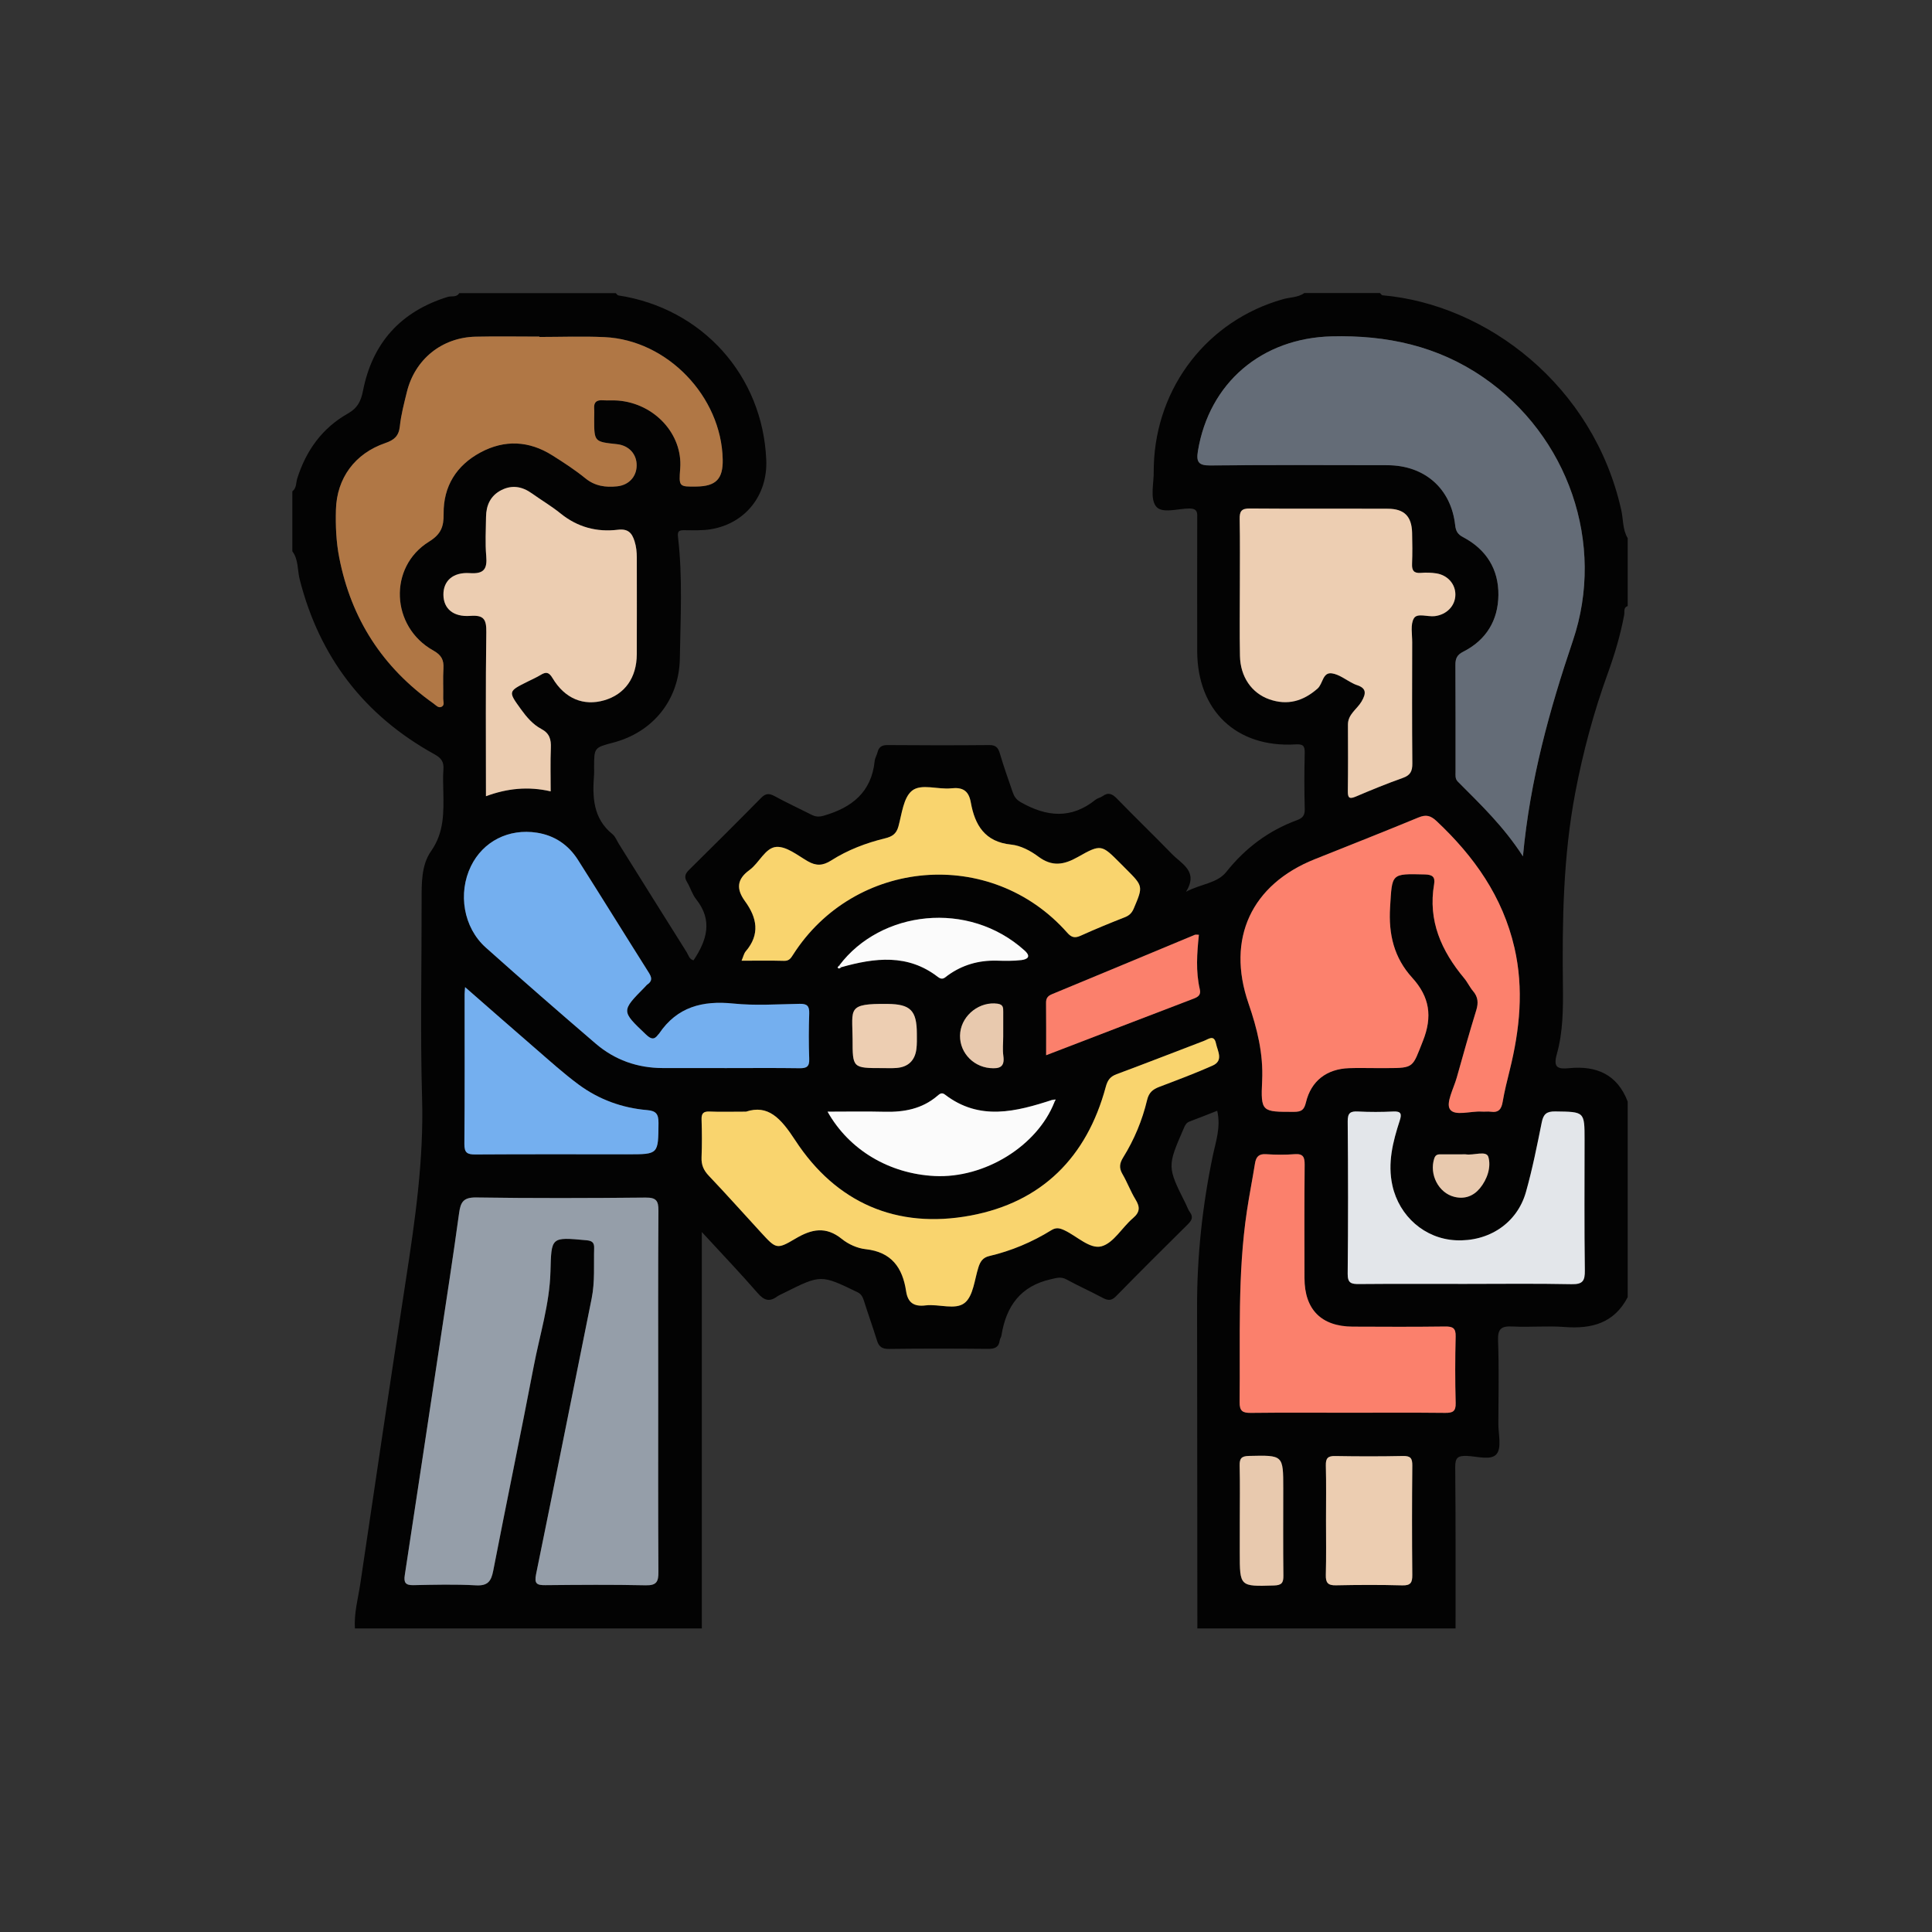 <?xml version="1.0" encoding="UTF-8"?>
<svg xmlns="http://www.w3.org/2000/svg" xmlns:xlink="http://www.w3.org/1999/xlink" version="1.1" x="0px" y="0px" width="100px" height="100px" viewBox="0 0 100 100" xml:space="preserve">
<rect x="0" y="0" width="100" height="100" fill="#333333" stroke="none"/>
<g id="Layer_2_1_">
</g>
<g id="Layer_3">
	<path fill-rule="evenodd" clip-rule="evenodd" fill="#030303" d="M67.511,15.167c1.305,0,2.61,0,3.915,0   c0.045,0.04,0.086,0.112,0.134,0.117c5.393,0.471,10.915,4.663,12.356,11.114c0.109,0.486,0.064,1.01,0.334,1.459   c0,1.17,0,2.34,0,3.51c-0.236,0.081-0.152,0.303-0.182,0.458c-0.193,1.039-0.493,2.044-0.853,3.038   c-0.726,2.005-1.278,4.058-1.677,6.155c-0.631,3.308-0.681,6.652-0.642,10.002c0.013,1.193,0.009,2.394-0.316,3.543   c-0.202,0.717,0.074,0.78,0.644,0.725c1.411-0.138,2.489,0.325,3.025,1.728c0,3.375,0,6.75,0,10.125   c-0.696,1.342-1.856,1.652-3.26,1.544c-0.893-0.069-1.797,0.021-2.692-0.026c-0.572-0.03-0.78,0.1-0.758,0.724   c0.053,1.435,0.021,2.873,0.016,4.311c-0.002,0.536,0.178,1.234-0.09,1.565c-0.284,0.351-1.014,0.117-1.543,0.099   c-0.455-0.014-0.604,0.085-0.6,0.577c0.027,2.783,0.016,5.567,0.017,8.352c-4.454,0-8.909,0-13.364,0   c-0.004-5.554-0.006-11.106-0.015-16.66c-0.003-2.616,0.274-5.201,0.805-7.763c0.157-0.759,0.436-1.509,0.238-2.371   c-0.489,0.19-0.963,0.38-1.438,0.559c-0.164,0.063-0.222,0.183-0.289,0.338c-0.865,1.995-0.868,1.994,0.103,3.93   c0.069,0.142,0.118,0.296,0.21,0.421c0.191,0.261,0.092,0.431-0.11,0.631c-1.247,1.234-2.489,2.472-3.717,3.724   c-0.241,0.247-0.43,0.218-0.7,0.073c-0.612-0.329-1.249-0.61-1.857-0.944c-0.291-0.16-0.519-0.078-0.812-0.012   c-1.575,0.352-2.316,1.399-2.557,2.907c-0.013,0.087-0.077,0.166-0.089,0.254c-0.047,0.37-0.266,0.446-0.61,0.443   c-1.708-0.016-3.418-0.019-5.126,0.003c-0.356,0.004-0.521-0.116-0.62-0.44c-0.211-0.686-0.456-1.36-0.671-2.044   c-0.064-0.2-0.133-0.354-0.345-0.456c-1.887-0.912-1.884-0.916-3.805,0.046c-0.121,0.06-0.248,0.11-0.356,0.188   c-0.406,0.293-0.68,0.181-1.002-0.19c-0.901-1.038-1.853-2.032-2.885-3.154c0,6.952,0,13.735,0,20.519c-5.985,0-11.97,0-17.955,0   c-0.056-0.793,0.165-1.556,0.279-2.327c0.774-5.244,1.554-10.487,2.359-15.728c0.479-3.109,0.928-6.21,0.837-9.38   c-0.098-3.416-0.019-6.837-0.024-10.256c-0.001-0.886-0.017-1.823,0.491-2.546c0.682-0.972,0.651-2.006,0.632-3.079   c-0.007-0.382-0.025-0.766,0.005-1.146c0.032-0.386-0.107-0.59-0.457-0.783c-3.635-2.005-5.958-5.026-6.982-9.056   c-0.123-0.484-0.056-1.021-0.38-1.452c0-1.035,0-2.07,0-3.105c0.222-0.165,0.183-0.438,0.252-0.659   c0.454-1.449,1.295-2.617,2.613-3.362c0.521-0.294,0.688-0.658,0.792-1.187c0.489-2.484,1.957-4.101,4.38-4.855   c0.2-0.062,0.46,0.041,0.602-0.196c2.7,0,5.4,0,8.1,0c0.045,0.041,0.085,0.11,0.136,0.118c4.345,0.664,7.477,4.15,7.655,8.527   c0.074,1.823-1.093,3.291-2.881,3.578c-0.44,0.071-0.897,0.051-1.346,0.048c-0.269-0.002-0.382,0.023-0.341,0.361   c0.245,2.084,0.126,4.179,0.095,6.267c-0.033,2.172-1.408,3.832-3.448,4.366c-0.991,0.26-0.991,0.26-0.991,1.307   c0,0.112,0.008,0.226-0.001,0.337c-0.089,1.157-0.065,2.273,0.953,3.096c0.149,0.121,0.223,0.333,0.331,0.505   c1.166,1.865,2.331,3.731,3.503,5.593c0.1,0.157,0.138,0.383,0.362,0.431c0.686-1.032,1.009-2.062,0.136-3.159   c-0.206-0.257-0.297-0.603-0.472-0.889c-0.159-0.259-0.103-0.431,0.104-0.634c1.248-1.231,2.493-2.468,3.722-3.719   c0.233-0.237,0.409-0.257,0.696-0.102c0.629,0.344,1.282,0.645,1.922,0.969c0.205,0.104,0.373,0.121,0.623,0.05   c1.461-0.418,2.478-1.214,2.644-2.831c0.016-0.152,0.106-0.295,0.145-0.447c0.07-0.279,0.222-0.382,0.525-0.379   c1.754,0.015,3.509,0.016,5.263,0c0.344-0.004,0.461,0.14,0.549,0.441c0.196,0.667,0.428,1.322,0.655,1.979   c0.077,0.226,0.174,0.395,0.431,0.541c1.332,0.757,2.609,0.881,3.868-0.135c0.103-0.082,0.252-0.104,0.359-0.181   c0.3-0.219,0.505-0.12,0.746,0.127c0.94,0.969,1.913,1.905,2.853,2.873c0.502,0.517,1.376,0.889,0.723,1.947   c0.769-0.412,1.605-0.428,2.084-1.028c0.98-1.229,2.178-2.131,3.646-2.673c0.292-0.108,0.422-0.238,0.413-0.575   c-0.026-0.966-0.025-1.935-0.001-2.9c0.009-0.381-0.084-0.475-0.481-0.451c-3.059,0.18-5.079-1.751-5.084-4.833   c-0.004-2.271-0.003-4.543,0.001-6.815c0-0.296,0.059-0.565-0.418-0.562c-0.596,0.003-1.431,0.289-1.729-0.129   c-0.301-0.422-0.09-1.208-0.104-1.836c-0.002-0.089,0.001-0.18,0.004-0.27c0.13-4.071,2.791-7.494,6.671-8.594   C66.762,15.379,67.176,15.409,67.511,15.167z M43.542,50.062c1.733-0.488,3.445-0.701,5.001,0.502   c0.249,0.192,0.36,0.031,0.513-0.078c0.755-0.546,1.601-0.786,2.53-0.764c0.427,0.011,0.858,0.022,1.28-0.029   c0.279-0.036,0.539-0.158,0.167-0.494c-2.91-2.627-7.448-2.068-9.585,0.763c-0.034,0.041-0.103,0.104-0.094,0.115   C43.417,50.172,43.481,50.112,43.542,50.062z M54.485,56.924c-1.894,0.617-3.779,1.11-5.575-0.269   c-0.174-0.134-0.282-0.026-0.405,0.078c-0.783,0.662-1.708,0.835-2.704,0.812c-0.971-0.024-1.942-0.006-2.967-0.006   c1.121,1.991,3.2,3.215,5.544,3.332c2.587,0.128,5.309-1.554,6.2-3.828c0.022-0.044,0.044-0.087,0.064-0.132   C54.59,56.915,54.538,56.919,54.485,56.924z M34.069,72.047c0-3.128-0.011-6.256,0.012-9.383c0.004-0.519-0.121-0.681-0.663-0.676   c-2.924,0.028-5.85,0.038-8.774-0.006c-0.664-0.009-0.804,0.245-0.882,0.818c-0.31,2.271-0.665,4.535-1.005,6.802   c-0.599,3.979-1.197,7.955-1.805,11.931c-0.058,0.378,0.035,0.522,0.441,0.515c1.08-0.022,2.162-0.051,3.239,0.009   c0.611,0.034,0.791-0.202,0.897-0.752c0.684-3.528,1.42-7.045,2.095-10.575c0.311-1.629,0.822-3.23,0.868-4.901   c0.049-1.811,0.013-1.804,1.861-1.633c0.28,0.025,0.41,0.108,0.401,0.398c-0.025,0.874,0.046,1.748-0.13,2.621   c-0.964,4.755-1.903,9.514-2.876,14.267c-0.101,0.494,0.041,0.57,0.479,0.566c1.732-0.017,3.465-0.031,5.197,0.007   c0.563,0.013,0.66-0.191,0.656-0.693C34.059,78.257,34.069,75.151,34.069,72.047z M78.827,44.325   c0.369-3.975,1.376-7.584,2.586-11.163c1.705-5.039-0.252-10.611-4.633-13.626c-2.37-1.632-5.008-2.197-7.856-2.125   c-3.607,0.093-6.339,2.396-6.921,5.946c-0.089,0.549,0.031,0.741,0.633,0.735c3.059-0.029,6.117-0.018,9.175-0.012   c1.932,0.004,3.301,1.21,3.51,3.108c0.035,0.307,0.133,0.47,0.406,0.614c1.2,0.632,1.846,1.658,1.831,2.999   c-0.014,1.306-0.63,2.331-1.822,2.933c-0.315,0.159-0.405,0.348-0.403,0.679c0.012,1.844,0.005,3.688,0.007,5.532   c0.001,0.176-0.031,0.361,0.115,0.509C76.617,41.625,77.821,42.762,78.827,44.325z M71.248,55.284c0.181,0,0.36,0,0.54,0   c1.423,0,1.316-0.043,1.856-1.393c0.513-1.28,0.349-2.299-0.55-3.285c-0.94-1.033-1.231-2.245-1.145-3.649   c0.11-1.75,0.026-1.742,1.801-1.697c0.393,0.009,0.541,0.133,0.478,0.503c-0.326,1.894,0.377,3.454,1.555,4.868   c0.173,0.206,0.286,0.461,0.459,0.665c0.26,0.304,0.285,0.609,0.169,0.988c-0.356,1.158-0.685,2.324-1.011,3.49   c-0.157,0.559-0.569,1.309-0.354,1.638c0.246,0.377,1.074,0.086,1.646,0.123c0.157,0.012,0.317-0.016,0.472,0.007   c0.404,0.058,0.55-0.135,0.612-0.512c0.094-0.553,0.231-1.098,0.366-1.642c0.52-2.096,0.735-4.194,0.244-6.335   c-0.609-2.646-2.09-4.731-4.031-6.554c-0.312-0.291-0.546-0.349-0.934-0.188c-1.783,0.736-3.578,1.445-5.369,2.16   c-3.278,1.309-4.588,4.109-3.433,7.459c0.45,1.306,0.774,2.6,0.708,4.004c-0.076,1.628-0.017,1.616,1.652,1.614   c0.388-0.001,0.522-0.105,0.614-0.487c0.269-1.119,1.076-1.735,2.237-1.774C70.304,55.271,70.776,55.286,71.248,55.284z    M27.921,17.441c0-0.006,0-0.012,0-0.019c-1.101,0-2.204-0.021-3.305,0.004c-1.744,0.04-3.14,1.171-3.555,2.857   c-0.144,0.588-0.301,1.18-0.365,1.78c-0.053,0.51-0.296,0.713-0.757,0.871c-1.575,0.541-2.506,1.818-2.551,3.444   c-0.023,0.831,0.01,1.662,0.171,2.483c0.619,3.171,2.247,5.689,4.883,7.554c0.12,0.085,0.247,0.246,0.411,0.168   c0.178-0.084,0.083-0.281,0.087-0.425c0.012-0.517-0.02-1.036,0.012-1.551c0.028-0.449-0.1-0.701-0.53-0.941   c-2.195-1.226-2.332-4.321-0.217-5.631c0.625-0.388,0.765-0.779,0.757-1.438c-0.018-1.428,0.664-2.51,1.908-3.18   c1.245-0.669,2.511-0.609,3.713,0.148c0.589,0.37,1.177,0.754,1.716,1.191c0.5,0.407,1.046,0.477,1.641,0.416   c0.599-0.061,1-0.487,1.013-1.061c0.014-0.603-0.399-1.055-1.023-1.122c-1.175-0.125-1.175-0.125-1.175-1.307   c0-0.18,0.012-0.361-0.001-0.54c-0.025-0.327,0.127-0.443,0.439-0.424c0.27,0.017,0.541-0.007,0.809,0.015   c1.89,0.159,3.335,1.745,3.206,3.504c-0.071,0.958-0.071,0.958,0.845,0.945c1.006-0.014,1.375-0.394,1.354-1.4   c-0.065-3.26-2.866-6.183-6.114-6.333C30.172,17.397,29.045,17.441,27.921,17.441z M64.174,30.374c0,1.192-0.018,2.384,0.006,3.575   c0.021,1.081,0.604,1.928,1.524,2.25c0.938,0.328,1.746,0.096,2.489-0.555c0.286-0.25,0.262-0.856,0.741-0.791   c0.378,0.052,0.725,0.335,1.086,0.515c0.061,0.03,0.12,0.063,0.185,0.083c0.518,0.16,0.524,0.424,0.265,0.866   c-0.233,0.395-0.703,0.653-0.701,1.189c0.004,1.147,0.01,2.293-0.006,3.44c-0.004,0.349,0.073,0.429,0.414,0.285   c0.805-0.344,1.615-0.675,2.438-0.967c0.389-0.138,0.49-0.352,0.487-0.744c-0.019-2.091-0.012-4.182-0.007-6.273   c0.002-0.423-0.102-0.927,0.09-1.245c0.173-0.285,0.707-0.064,1.079-0.11c0.618-0.077,1.061-0.533,1.066-1.107   c0.006-0.547-0.393-1.012-0.983-1.106c-0.265-0.042-0.54-0.047-0.807-0.026c-0.364,0.028-0.467-0.126-0.452-0.47   c0.021-0.539,0.017-1.079,0.002-1.619c-0.024-0.84-0.408-1.228-1.257-1.231c-2.383-0.01-4.766,0.006-7.149-0.013   c-0.432-0.003-0.525,0.152-0.519,0.548C64.188,28.036,64.173,29.205,64.174,30.374z M38.613,57.539   c-0.802,0-1.342,0.018-1.881-0.006c-0.324-0.014-0.43,0.095-0.418,0.419c0.022,0.651,0.025,1.305-0.001,1.956   c-0.015,0.389,0.107,0.667,0.377,0.95c0.914,0.961,1.796,1.953,2.695,2.93c0.782,0.851,0.815,0.901,1.776,0.33   c0.847-0.505,1.584-0.661,2.418,0.013c0.335,0.271,0.799,0.48,1.226,0.526c1.339,0.144,1.913,0.955,2.096,2.175   c0.089,0.594,0.401,0.811,1.009,0.735c0.686-0.085,1.546,0.26,2.028-0.134c0.443-0.362,0.503-1.203,0.707-1.84   c0.096-0.298,0.228-0.502,0.559-0.58c1.145-0.269,2.219-0.721,3.217-1.34c0.248-0.155,0.439-0.105,0.678,0.007   c0.646,0.303,1.317,0.992,1.918,0.828c0.628-0.172,1.063-0.98,1.627-1.458c0.373-0.316,0.365-0.583,0.13-0.967   c-0.256-0.421-0.428-0.891-0.677-1.317c-0.182-0.313-0.15-0.554,0.039-0.858c0.572-0.92,0.987-1.918,1.238-2.97   c0.093-0.392,0.298-0.556,0.636-0.684c0.923-0.35,1.849-0.696,2.75-1.097c0.585-0.258,0.264-0.747,0.18-1.149   c-0.101-0.476-0.393-0.219-0.617-0.134c-1.51,0.574-3.014,1.165-4.528,1.727c-0.337,0.125-0.468,0.315-0.561,0.66   c-0.979,3.637-3.308,5.969-7.001,6.657c-3.813,0.709-6.958-0.655-9.072-3.898C40.407,57.865,39.754,57.163,38.613,57.539z    M28.503,40.96c0-0.774-0.021-1.513,0.009-2.249c0.017-0.438-0.064-0.754-0.491-0.98c-0.44-0.232-0.766-0.618-1.058-1.022   c-0.669-0.924-0.669-0.924,0.362-1.437c0.221-0.11,0.448-0.21,0.658-0.338c0.274-0.167,0.424-0.158,0.617,0.164   c0.636,1.065,1.608,1.458,2.673,1.149c1.069-0.31,1.682-1.167,1.687-2.386c0.007-1.663,0.002-3.326,0.001-4.989   c0-0.292-0.025-0.578-0.117-0.863c-0.139-0.438-0.344-0.653-0.868-0.59c-1.088,0.131-2.085-0.135-2.96-0.842   c-0.47-0.38-0.996-0.69-1.489-1.042c-0.5-0.357-1.025-0.45-1.581-0.166c-0.557,0.286-0.782,0.783-0.789,1.386   c-0.008,0.674-0.049,1.353,0.01,2.022c0.059,0.676-0.117,0.937-0.851,0.887c-0.88-0.059-1.374,0.413-1.365,1.124   c0.009,0.709,0.501,1.155,1.392,1.089c0.7-0.052,0.837,0.18,0.828,0.841c-0.04,2.806-0.018,5.612-0.018,8.493   C26.259,40.804,27.338,40.694,28.503,40.96z M37.604,55.284c1.259,0,2.519-0.012,3.777,0.007c0.366,0.006,0.519-0.078,0.504-0.478   c-0.029-0.786-0.026-1.574,0-2.36c0.012-0.381-0.109-0.503-0.493-0.495c-1.147,0.021-2.303,0.102-3.438-0.015   c-1.593-0.163-2.908,0.174-3.839,1.556c-0.012,0.019-0.033,0.031-0.046,0.049c-0.217,0.303-0.389,0.229-0.638-0.006   c-1.276-1.214-1.284-1.205-0.056-2.45c0.048-0.049,0.089-0.104,0.144-0.143c0.27-0.189,0.205-0.38,0.052-0.622   c-1.224-1.937-2.427-3.887-3.656-5.82c-0.491-0.774-1.204-1.263-2.124-1.407c-1.461-0.227-2.788,0.449-3.414,1.73   c-0.685,1.399-0.391,3.18,0.764,4.212c1.878,1.678,3.776,3.333,5.688,4.972c0.988,0.848,2.16,1.265,3.469,1.268   C35.4,55.285,36.501,55.283,37.604,55.284z M69.807,73.123c1.664,0,3.327-0.011,4.991,0.007c0.387,0.004,0.561-0.066,0.548-0.51   c-0.032-1.146-0.03-2.294-0.001-3.439c0.013-0.436-0.144-0.525-0.542-0.521c-1.597,0.021-3.193,0.015-4.789,0.007   c-1.623-0.01-2.49-0.884-2.493-2.511c-0.004-1.956-0.01-3.912,0.008-5.869c0.003-0.391-0.071-0.58-0.514-0.547   c-0.492,0.037-0.99,0.034-1.482,0.001c-0.38-0.026-0.521,0.141-0.575,0.482c-0.131,0.819-0.294,1.634-0.417,2.456   c-0.493,3.284-0.339,6.594-0.378,9.896c-0.006,0.468,0.163,0.561,0.585,0.556C66.434,73.111,68.12,73.123,69.807,73.123z    M38.384,49.726c0.781,0,1.494-0.012,2.205,0.006c0.256,0.007,0.349-0.143,0.459-0.316c3.176-4.978,10.234-5.616,14.195-1.137   c0.217,0.245,0.392,0.288,0.689,0.153c0.756-0.342,1.524-0.658,2.297-0.96c0.231-0.091,0.36-0.227,0.454-0.449   c0.488-1.153,0.493-1.151-0.407-2.051c-0.096-0.096-0.19-0.191-0.286-0.287c-0.965-0.966-0.992-1.012-2.191-0.333   c-0.736,0.417-1.341,0.519-2.06-0.018c-0.402-0.301-0.916-0.571-1.403-0.619c-1.364-0.138-1.878-1.01-2.088-2.183   c-0.109-0.612-0.421-0.795-1.016-0.73c-0.687,0.074-1.549-0.259-2.028,0.125c-0.445,0.358-0.525,1.203-0.703,1.849   c-0.107,0.391-0.331,0.527-0.69,0.615c-0.986,0.24-1.936,0.601-2.791,1.147c-0.434,0.276-0.78,0.29-1.218,0.035   c-0.521-0.303-1.099-0.776-1.621-0.738c-0.572,0.041-0.885,0.831-1.387,1.195c-0.667,0.483-0.689,0.991-0.232,1.618   c0.618,0.847,0.79,1.712,0.037,2.591C38.505,49.35,38.475,49.514,38.384,49.726z M75.812,66.455c1.845,0,3.689-0.024,5.532,0.014   c0.579,0.013,0.694-0.172,0.687-0.715c-0.031-2.249-0.014-4.497-0.014-6.746c0-1.481,0-1.46-1.515-1.48   c-0.451-0.006-0.615,0.136-0.701,0.564c-0.244,1.21-0.484,2.424-0.819,3.609c-0.457,1.616-1.928,2.583-3.644,2.494   c-1.592-0.083-2.912-1.239-3.266-2.827c-0.262-1.171,0.022-2.273,0.379-3.369c0.112-0.345,0.07-0.488-0.34-0.468   c-0.604,0.03-1.215,0.032-1.819,0c-0.401-0.021-0.538,0.075-0.535,0.511c0.023,2.63,0.025,5.262-0.001,7.893   c-0.005,0.491,0.197,0.53,0.592,0.527C72.17,66.446,73.99,66.455,75.812,66.455z M24.073,51.094   c-0.014,0.199-0.025,0.281-0.025,0.363c-0.001,2.584,0.011,5.169-0.012,7.752c-0.005,0.464,0.153,0.551,0.574,0.547   c2.629-0.017,5.258-0.008,7.887-0.008c1.593,0,1.574,0,1.587-1.623c0.003-0.454-0.123-0.626-0.579-0.665   c-1.302-0.109-2.504-0.547-3.552-1.32c-0.793-0.586-1.526-1.254-2.274-1.899C26.497,53.22,25.326,52.188,24.073,51.094z    M68.634,78.685c0,0.942,0.017,1.886-0.009,2.828c-0.011,0.404,0.104,0.553,0.526,0.543c1.145-0.024,2.291-0.029,3.435,0.003   c0.437,0.011,0.519-0.15,0.515-0.545c-0.018-1.885-0.018-3.771,0.001-5.657c0.003-0.376-0.091-0.503-0.482-0.495   c-1.167,0.024-2.335,0.023-3.503,0.002c-0.385-0.009-0.501,0.111-0.491,0.492C68.649,76.798,68.634,77.741,68.634,78.685z    M54.148,54.618c2.615-1.004,5.122-1.97,7.632-2.928c0.234-0.091,0.388-0.189,0.321-0.481c-0.215-0.928-0.146-1.866-0.048-2.824   c-0.09,0-0.161-0.02-0.215,0.003c-2.462,1.023-4.922,2.054-7.387,3.071c-0.224,0.093-0.31,0.212-0.308,0.447   C54.153,52.781,54.148,53.656,54.148,54.618z M64.171,78.751c0,0.538,0,1.077,0,1.615c0,1.765-0.001,1.751,1.78,1.697   c0.395-0.013,0.481-0.145,0.478-0.509c-0.018-1.503-0.007-3.006-0.007-4.509c0-1.74,0-1.727-1.772-1.687   c-0.386,0.009-0.494,0.123-0.485,0.498C64.187,76.822,64.171,77.786,64.171,78.751z M44.129,53.776c0,1.509,0,1.509,1.542,1.508   c0.248,0,0.496,0.012,0.742-0.008c0.597-0.049,0.942-0.385,1.02-0.973c0.034-0.267,0.025-0.538,0.024-0.808   c-0.004-1.195-0.332-1.521-1.509-1.533C43.824,51.938,44.121,52.201,44.129,53.776z M51.926,53.647c0-0.427-0.003-0.852,0-1.278   c0.002-0.213,0-0.376-0.295-0.418c-0.903-0.126-1.814,0.558-1.929,1.48c-0.113,0.934,0.591,1.767,1.536,1.852   c0.484,0.042,0.778-0.039,0.695-0.627C51.887,54.325,51.926,53.984,51.926,53.647z M75.735,59.748   c-0.359,0-0.718-0.003-1.076,0.001c-0.173,0.002-0.343-0.034-0.423,0.214c-0.266,0.824,0.22,1.781,1.039,1.985   c0.53,0.133,0.986-0.035,1.324-0.443c0.385-0.468,0.591-1.104,0.438-1.622c-0.104-0.348-0.764-0.066-1.168-0.134   C75.825,59.741,75.779,59.748,75.735,59.748z"></path>
	<path fill-rule="evenodd" clip-rule="evenodd" fill="#959EA9" d="M34.069,72.047c0,3.104-0.01,6.21,0.01,9.314   c0.004,0.502-0.092,0.706-0.656,0.693c-1.731-0.038-3.464-0.023-5.197-0.007c-0.438,0.004-0.58-0.072-0.479-0.566   c0.974-4.753,1.913-9.512,2.876-14.267c0.176-0.873,0.105-1.747,0.13-2.621c0.009-0.29-0.121-0.373-0.401-0.398   c-1.848-0.171-1.812-0.178-1.861,1.633c-0.046,1.671-0.557,3.272-0.868,4.901c-0.675,3.53-1.411,7.047-2.095,10.575   c-0.106,0.55-0.287,0.786-0.897,0.752c-1.077-0.06-2.159-0.031-3.239-0.009c-0.406,0.008-0.499-0.137-0.441-0.515   c0.607-3.976,1.206-7.952,1.805-11.931c0.341-2.267,0.695-4.531,1.005-6.802c0.078-0.573,0.218-0.827,0.882-0.818   c2.925,0.044,5.85,0.034,8.774,0.006c0.542-0.005,0.667,0.157,0.663,0.676C34.058,65.791,34.069,68.919,34.069,72.047z"></path>
	<path fill-rule="evenodd" clip-rule="evenodd" fill="#646C77" d="M78.827,44.325c-1.006-1.563-2.21-2.7-3.373-3.872   c-0.146-0.148-0.114-0.333-0.115-0.509c-0.002-1.844,0.005-3.688-0.007-5.532c-0.002-0.331,0.088-0.52,0.403-0.679   c1.192-0.602,1.809-1.626,1.822-2.933c0.015-1.34-0.631-2.367-1.831-2.999c-0.273-0.144-0.371-0.307-0.406-0.614   c-0.209-1.898-1.578-3.104-3.51-3.108c-3.058-0.006-6.116-0.018-9.175,0.012c-0.602,0.006-0.722-0.186-0.633-0.735   c0.582-3.551,3.313-5.854,6.921-5.946c2.849-0.072,5.486,0.492,7.856,2.125c4.381,3.015,6.338,8.588,4.633,13.626   C80.203,36.741,79.196,40.35,78.827,44.325z"></path>
	<path fill-rule="evenodd" clip-rule="evenodd" fill="#FC816D" d="M71.248,55.285c-0.472,0.001-0.944-0.014-1.416,0.003   c-1.161,0.039-1.969,0.655-2.237,1.774c-0.092,0.382-0.227,0.486-0.614,0.487c-1.669,0.002-1.729,0.014-1.652-1.614   c0.066-1.404-0.258-2.698-0.708-4.004c-1.155-3.35,0.154-6.15,3.433-7.459c1.791-0.715,3.586-1.424,5.369-2.16   c0.388-0.16,0.622-0.103,0.934,0.188c1.941,1.823,3.422,3.909,4.031,6.554c0.491,2.141,0.275,4.239-0.244,6.335   c-0.135,0.544-0.272,1.089-0.366,1.642c-0.063,0.377-0.208,0.569-0.612,0.512c-0.154-0.022-0.314,0.005-0.472-0.007   c-0.572-0.037-1.4,0.254-1.646-0.123c-0.215-0.329,0.197-1.079,0.354-1.638c0.326-1.166,0.654-2.332,1.011-3.49   c0.116-0.379,0.091-0.685-0.169-0.988c-0.173-0.204-0.286-0.459-0.459-0.665c-1.178-1.414-1.881-2.974-1.555-4.868   c0.063-0.371-0.085-0.494-0.478-0.503c-1.774-0.044-1.69-0.053-1.801,1.697c-0.087,1.404,0.204,2.616,1.145,3.649   c0.898,0.986,1.063,2.005,0.55,3.285c-0.54,1.35-0.434,1.393-1.856,1.393C71.608,55.284,71.429,55.284,71.248,55.285z"></path>
	<path fill-rule="evenodd" clip-rule="evenodd" fill="#B07745" d="M27.921,17.441c1.124,0,2.25-0.044,3.372,0.009   c3.248,0.151,6.049,3.074,6.114,6.333c0.021,1.006-0.349,1.386-1.354,1.4c-0.916,0.013-0.916,0.013-0.845-0.945   c0.13-1.76-1.316-3.345-3.206-3.504c-0.268-0.022-0.539,0.002-0.809-0.015c-0.312-0.02-0.464,0.097-0.439,0.424   c0.013,0.179,0.001,0.359,0.001,0.54c0,1.183,0,1.183,1.175,1.307c0.625,0.066,1.038,0.519,1.023,1.122   c-0.013,0.573-0.414,1-1.013,1.061c-0.595,0.061-1.141-0.009-1.641-0.416c-0.539-0.438-1.127-0.821-1.716-1.191   c-1.203-0.757-2.469-0.817-3.713-0.148c-1.244,0.669-1.926,1.751-1.908,3.18c0.008,0.659-0.131,1.051-0.757,1.438   c-2.115,1.311-1.978,4.406,0.217,5.631c0.43,0.24,0.558,0.492,0.53,0.941c-0.032,0.515,0,1.034-0.012,1.551   c-0.003,0.144,0.091,0.341-0.087,0.425c-0.164,0.078-0.291-0.083-0.411-0.168c-2.636-1.865-4.265-4.382-4.883-7.554   c-0.161-0.821-0.194-1.652-0.171-2.483c0.045-1.626,0.977-2.904,2.551-3.444c0.46-0.158,0.704-0.361,0.757-0.871   c0.063-0.6,0.221-1.191,0.365-1.78c0.415-1.687,1.811-2.817,3.555-2.857c1.101-0.025,2.204-0.004,3.305-0.004   C27.921,17.429,27.921,17.435,27.921,17.441z"></path>
	<path fill-rule="evenodd" clip-rule="evenodd" fill="#EDCEB2" d="M64.174,30.374c-0.001-1.169,0.014-2.338-0.009-3.507   c-0.007-0.396,0.087-0.552,0.519-0.548c2.384,0.02,4.767,0.003,7.149,0.013c0.849,0.003,1.232,0.391,1.257,1.231   c0.015,0.54,0.019,1.08-0.002,1.619c-0.015,0.344,0.088,0.498,0.452,0.47c0.267-0.021,0.542-0.016,0.807,0.026   c0.591,0.094,0.989,0.559,0.983,1.106c-0.006,0.574-0.448,1.031-1.066,1.107c-0.372,0.046-0.906-0.175-1.079,0.11   c-0.191,0.318-0.088,0.822-0.09,1.245c-0.005,2.091-0.012,4.182,0.007,6.273c0.003,0.393-0.099,0.606-0.487,0.744   c-0.822,0.292-1.633,0.623-2.438,0.967c-0.341,0.145-0.418,0.064-0.414-0.285c0.016-1.146,0.01-2.293,0.006-3.44   c-0.002-0.536,0.468-0.794,0.701-1.189c0.26-0.442,0.253-0.706-0.265-0.866c-0.064-0.02-0.124-0.053-0.185-0.083   c-0.361-0.18-0.708-0.463-1.086-0.515c-0.479-0.065-0.455,0.541-0.741,0.791c-0.743,0.651-1.552,0.883-2.489,0.555   c-0.921-0.322-1.504-1.17-1.524-2.25C64.156,32.758,64.174,31.566,64.174,30.374z"></path>
	<path fill-rule="evenodd" clip-rule="evenodd" fill="#F9D46E" d="M38.613,57.539c1.141-0.376,1.794,0.326,2.547,1.481   c2.115,3.243,5.26,4.607,9.072,3.898c3.693-0.688,6.022-3.021,7.001-6.657c0.093-0.345,0.224-0.535,0.561-0.66   c1.515-0.562,3.019-1.152,4.528-1.727c0.225-0.085,0.517-0.342,0.617,0.134c0.084,0.402,0.405,0.892-0.18,1.149   c-0.901,0.4-1.827,0.747-2.75,1.097c-0.338,0.128-0.543,0.292-0.636,0.684c-0.251,1.052-0.666,2.05-1.238,2.97   c-0.189,0.305-0.221,0.545-0.039,0.858c0.249,0.427,0.421,0.896,0.677,1.317c0.235,0.384,0.243,0.65-0.13,0.967   c-0.563,0.478-0.999,1.286-1.627,1.458c-0.601,0.164-1.272-0.525-1.918-0.828c-0.238-0.112-0.43-0.162-0.678-0.007   c-0.998,0.619-2.072,1.071-3.217,1.34c-0.331,0.078-0.463,0.282-0.559,0.58c-0.204,0.637-0.264,1.478-0.707,1.84   c-0.482,0.394-1.342,0.049-2.028,0.134c-0.608,0.075-0.92-0.142-1.009-0.735c-0.183-1.22-0.757-2.031-2.096-2.175   c-0.427-0.046-0.891-0.255-1.226-0.526c-0.834-0.674-1.571-0.518-2.418-0.013c-0.96,0.571-0.994,0.521-1.776-0.33   c-0.899-0.977-1.781-1.969-2.695-2.93c-0.27-0.283-0.392-0.562-0.377-0.95c0.026-0.651,0.023-1.305,0.001-1.956   c-0.011-0.324,0.094-0.433,0.418-0.419C37.271,57.557,37.811,57.539,38.613,57.539z"></path>
	<path fill-rule="evenodd" clip-rule="evenodd" fill="#ECCDB1" d="M28.503,40.96c-1.165-0.267-2.244-0.156-3.35,0.252   c0-2.881-0.022-5.688,0.018-8.493c0.009-0.662-0.128-0.893-0.828-0.841c-0.891,0.065-1.383-0.38-1.392-1.089   c-0.009-0.711,0.484-1.183,1.365-1.124c0.734,0.05,0.91-0.211,0.851-0.887c-0.059-0.669-0.018-1.348-0.01-2.022   c0.007-0.603,0.232-1.1,0.789-1.386c0.555-0.284,1.081-0.191,1.581,0.166c0.494,0.352,1.02,0.662,1.489,1.042   c0.875,0.708,1.872,0.974,2.96,0.842c0.524-0.063,0.729,0.152,0.868,0.59c0.091,0.285,0.117,0.571,0.117,0.863   c0.001,1.663,0.006,3.326-0.001,4.989c-0.005,1.219-0.618,2.076-1.687,2.386c-1.065,0.309-2.037-0.083-2.673-1.149   c-0.193-0.322-0.343-0.33-0.617-0.164c-0.21,0.127-0.437,0.228-0.658,0.338c-1.031,0.513-1.031,0.512-0.362,1.437   c0.292,0.404,0.618,0.79,1.058,1.022c0.427,0.226,0.508,0.542,0.491,0.98C28.482,39.448,28.503,40.186,28.503,40.96z"></path>
	<path fill-rule="evenodd" clip-rule="evenodd" fill="#74AFEF" d="M37.604,55.284c-1.103-0.001-2.204,0.001-3.306-0.002   c-1.309-0.003-2.481-0.42-3.469-1.268c-1.911-1.64-3.81-3.294-5.688-4.972c-1.155-1.032-1.449-2.813-0.764-4.212   c0.626-1.282,1.953-1.958,3.414-1.73c0.92,0.144,1.632,0.633,2.124,1.407c1.229,1.934,2.432,3.884,3.656,5.82   c0.153,0.242,0.218,0.432-0.052,0.622c-0.055,0.038-0.096,0.094-0.144,0.143c-1.228,1.245-1.221,1.236,0.056,2.45   c0.249,0.235,0.421,0.309,0.638,0.006c0.013-0.018,0.034-0.03,0.046-0.049c0.931-1.382,2.247-1.719,3.839-1.556   c1.136,0.116,2.292,0.036,3.438,0.015c0.383-0.008,0.505,0.114,0.493,0.495c-0.026,0.786-0.029,1.574,0,2.36   c0.015,0.399-0.138,0.483-0.504,0.478C40.123,55.272,38.863,55.284,37.604,55.284z"></path>
	<path fill-rule="evenodd" clip-rule="evenodd" fill="#FB806C" d="M69.807,73.123c-1.687,0-3.373-0.012-5.06,0.008   c-0.422,0.005-0.591-0.088-0.585-0.556c0.039-3.302-0.115-6.611,0.378-9.896c0.123-0.822,0.286-1.637,0.417-2.456   c0.055-0.342,0.195-0.509,0.575-0.482c0.492,0.033,0.99,0.036,1.482-0.001c0.442-0.033,0.517,0.156,0.514,0.547   c-0.018,1.957-0.012,3.913-0.008,5.869c0.003,1.627,0.87,2.501,2.493,2.511c1.596,0.008,3.192,0.014,4.789-0.007   c0.398-0.005,0.555,0.085,0.542,0.521c-0.029,1.146-0.031,2.294,0.001,3.439c0.013,0.443-0.161,0.514-0.548,0.51   C73.134,73.112,71.471,73.123,69.807,73.123z"></path>
	<path fill-rule="evenodd" clip-rule="evenodd" fill="#F9D46E" d="M38.384,49.726c0.091-0.212,0.122-0.376,0.216-0.486   c0.753-0.878,0.581-1.744-0.037-2.591c-0.457-0.627-0.435-1.135,0.232-1.618c0.502-0.365,0.815-1.155,1.387-1.195   c0.522-0.038,1.1,0.436,1.621,0.738c0.438,0.254,0.784,0.241,1.218-0.035c0.855-0.546,1.805-0.907,2.791-1.147   c0.359-0.088,0.583-0.224,0.69-0.615c0.178-0.646,0.258-1.491,0.703-1.849c0.479-0.384,1.341-0.051,2.028-0.125   c0.595-0.065,0.906,0.119,1.016,0.73c0.21,1.172,0.724,2.045,2.088,2.183c0.487,0.048,1.001,0.318,1.403,0.619   c0.719,0.537,1.323,0.436,2.06,0.018c1.199-0.68,1.227-0.633,2.191,0.333c0.096,0.095,0.19,0.19,0.286,0.287   c0.9,0.899,0.896,0.897,0.407,2.051c-0.094,0.222-0.223,0.357-0.454,0.449c-0.772,0.303-1.541,0.618-2.297,0.96   c-0.298,0.135-0.473,0.092-0.689-0.153c-3.961-4.479-11.019-3.841-14.195,1.137c-0.11,0.173-0.203,0.323-0.459,0.316   C39.877,49.713,39.165,49.726,38.384,49.726z"></path>
	<path fill-rule="evenodd" clip-rule="evenodd" fill="#E3E6EA" d="M75.812,66.455c-1.821,0-3.642-0.009-5.464,0.007   c-0.395,0.003-0.597-0.036-0.592-0.527c0.026-2.631,0.024-5.263,0.001-7.893c-0.003-0.436,0.134-0.532,0.535-0.511   c0.604,0.032,1.215,0.03,1.819,0c0.41-0.021,0.452,0.123,0.34,0.468c-0.356,1.096-0.641,2.198-0.379,3.369   c0.354,1.588,1.674,2.744,3.266,2.827c1.716,0.089,3.187-0.878,3.644-2.494c0.335-1.186,0.575-2.399,0.819-3.609   c0.086-0.429,0.25-0.57,0.701-0.564c1.515,0.021,1.515-0.001,1.515,1.48c0,2.249-0.018,4.497,0.014,6.746   c0.008,0.543-0.107,0.728-0.687,0.715C79.501,66.431,77.656,66.455,75.812,66.455z"></path>
	<path fill-rule="evenodd" clip-rule="evenodd" fill="#74AFEF" d="M24.073,51.094c1.253,1.094,2.424,2.126,3.606,3.146   c0.748,0.646,1.48,1.313,2.274,1.899c1.048,0.773,2.25,1.211,3.552,1.32c0.456,0.039,0.582,0.211,0.579,0.665   c-0.013,1.623,0.006,1.623-1.587,1.623c-2.629,0-5.257-0.009-7.887,0.008c-0.421,0.004-0.579-0.083-0.574-0.547   c0.023-2.583,0.011-5.168,0.012-7.752C24.048,51.375,24.059,51.293,24.073,51.094z"></path>
	<path fill-rule="evenodd" clip-rule="evenodd" fill="#FBFBFB" d="M54.578,57.043c-0.891,2.274-3.612,3.956-6.2,3.828   c-2.345-0.117-4.424-1.341-5.544-3.332c1.024,0,1.996-0.019,2.967,0.006c0.996,0.023,1.921-0.149,2.704-0.812   c0.124-0.104,0.231-0.212,0.405-0.078c1.796,1.379,3.682,0.886,5.575,0.269C54.516,56.964,54.547,57.004,54.578,57.043z"></path>
	<path fill-rule="evenodd" clip-rule="evenodd" fill="#ECCDB1" d="M68.634,78.685c0-0.943,0.016-1.887-0.009-2.829   c-0.01-0.381,0.106-0.501,0.491-0.492c1.168,0.021,2.336,0.022,3.503-0.002c0.392-0.008,0.485,0.119,0.482,0.495   c-0.019,1.886-0.019,3.772-0.001,5.657c0.004,0.395-0.078,0.556-0.515,0.545c-1.144-0.032-2.29-0.027-3.435-0.003   c-0.423,0.01-0.537-0.139-0.526-0.543C68.65,80.57,68.634,79.627,68.634,78.685z"></path>
	<path fill-rule="evenodd" clip-rule="evenodd" fill="#FB806C" d="M54.148,54.618c0-0.962,0.005-1.837-0.004-2.712   c-0.002-0.235,0.084-0.354,0.308-0.447c2.465-1.017,4.925-2.047,7.387-3.071c0.054-0.022,0.125-0.003,0.215-0.003   c-0.099,0.958-0.167,1.896,0.048,2.824c0.066,0.292-0.087,0.391-0.321,0.481C59.271,52.648,56.764,53.614,54.148,54.618z"></path>
	<path fill-rule="evenodd" clip-rule="evenodd" fill="#FBFBFB" d="M43.448,49.963c2.137-2.831,6.675-3.391,9.585-0.763   c0.372,0.335,0.112,0.458-0.167,0.494c-0.422,0.051-0.854,0.041-1.28,0.029c-0.929-0.022-1.774,0.218-2.53,0.764   c-0.153,0.109-0.264,0.271-0.513,0.078c-1.556-1.204-3.268-0.991-5.001-0.502C43.511,50.028,43.479,49.996,43.448,49.963z"></path>
	<path fill-rule="evenodd" clip-rule="evenodd" fill="#E8C9AE" d="M64.171,78.751c0-0.965,0.016-1.929-0.007-2.894   c-0.009-0.375,0.1-0.489,0.485-0.498c1.772-0.04,1.772-0.054,1.772,1.687c0,1.503-0.011,3.006,0.007,4.509   c0.004,0.364-0.083,0.496-0.478,0.509c-1.781,0.054-1.78,0.067-1.78-1.697C64.171,79.828,64.171,79.289,64.171,78.751z"></path>
	<path fill-rule="evenodd" clip-rule="evenodd" fill="#EDCEB2" d="M44.129,53.776c-0.008-1.575-0.305-1.838,1.818-1.813   c1.177,0.013,1.505,0.338,1.509,1.533c0.001,0.27,0.01,0.541-0.024,0.808c-0.077,0.588-0.423,0.924-1.02,0.973   c-0.246,0.02-0.494,0.008-0.742,0.008C44.129,55.285,44.129,55.285,44.129,53.776z"></path>
	<path fill-rule="evenodd" clip-rule="evenodd" fill="#E8C9AE" d="M51.926,53.647c0,0.337-0.039,0.678,0.008,1.009   c0.083,0.588-0.211,0.669-0.695,0.627c-0.945-0.085-1.649-0.918-1.536-1.852c0.114-0.923,1.025-1.606,1.929-1.48   c0.295,0.042,0.297,0.205,0.295,0.418C51.923,52.796,51.926,53.221,51.926,53.647z"></path>
	<path fill-rule="evenodd" clip-rule="evenodd" fill="#E8C9AE" d="M75.735,59.748c0.044,0,0.09-0.007,0.134,0.001   c0.404,0.067,1.064-0.214,1.168,0.134c0.153,0.519-0.053,1.154-0.438,1.622c-0.338,0.408-0.794,0.576-1.324,0.443   c-0.819-0.204-1.305-1.161-1.039-1.985c0.08-0.248,0.25-0.212,0.423-0.214C75.018,59.745,75.376,59.748,75.735,59.748z"></path>
	<path fill-rule="evenodd" clip-rule="evenodd" fill="#FBFBFB" d="M43.542,50.062c-0.061,0.05-0.125,0.11-0.188,0.016   c-0.008-0.011,0.061-0.075,0.094-0.115C43.479,49.996,43.511,50.028,43.542,50.062z"></path>
	<path fill-rule="evenodd" clip-rule="evenodd" fill="#FBFBFB" d="M54.485,56.924c0.053-0.005,0.104-0.009,0.157-0.013   c-0.021,0.045-0.042,0.088-0.064,0.132C54.547,57.004,54.516,56.964,54.485,56.924z"></path>
</g>
</svg>
